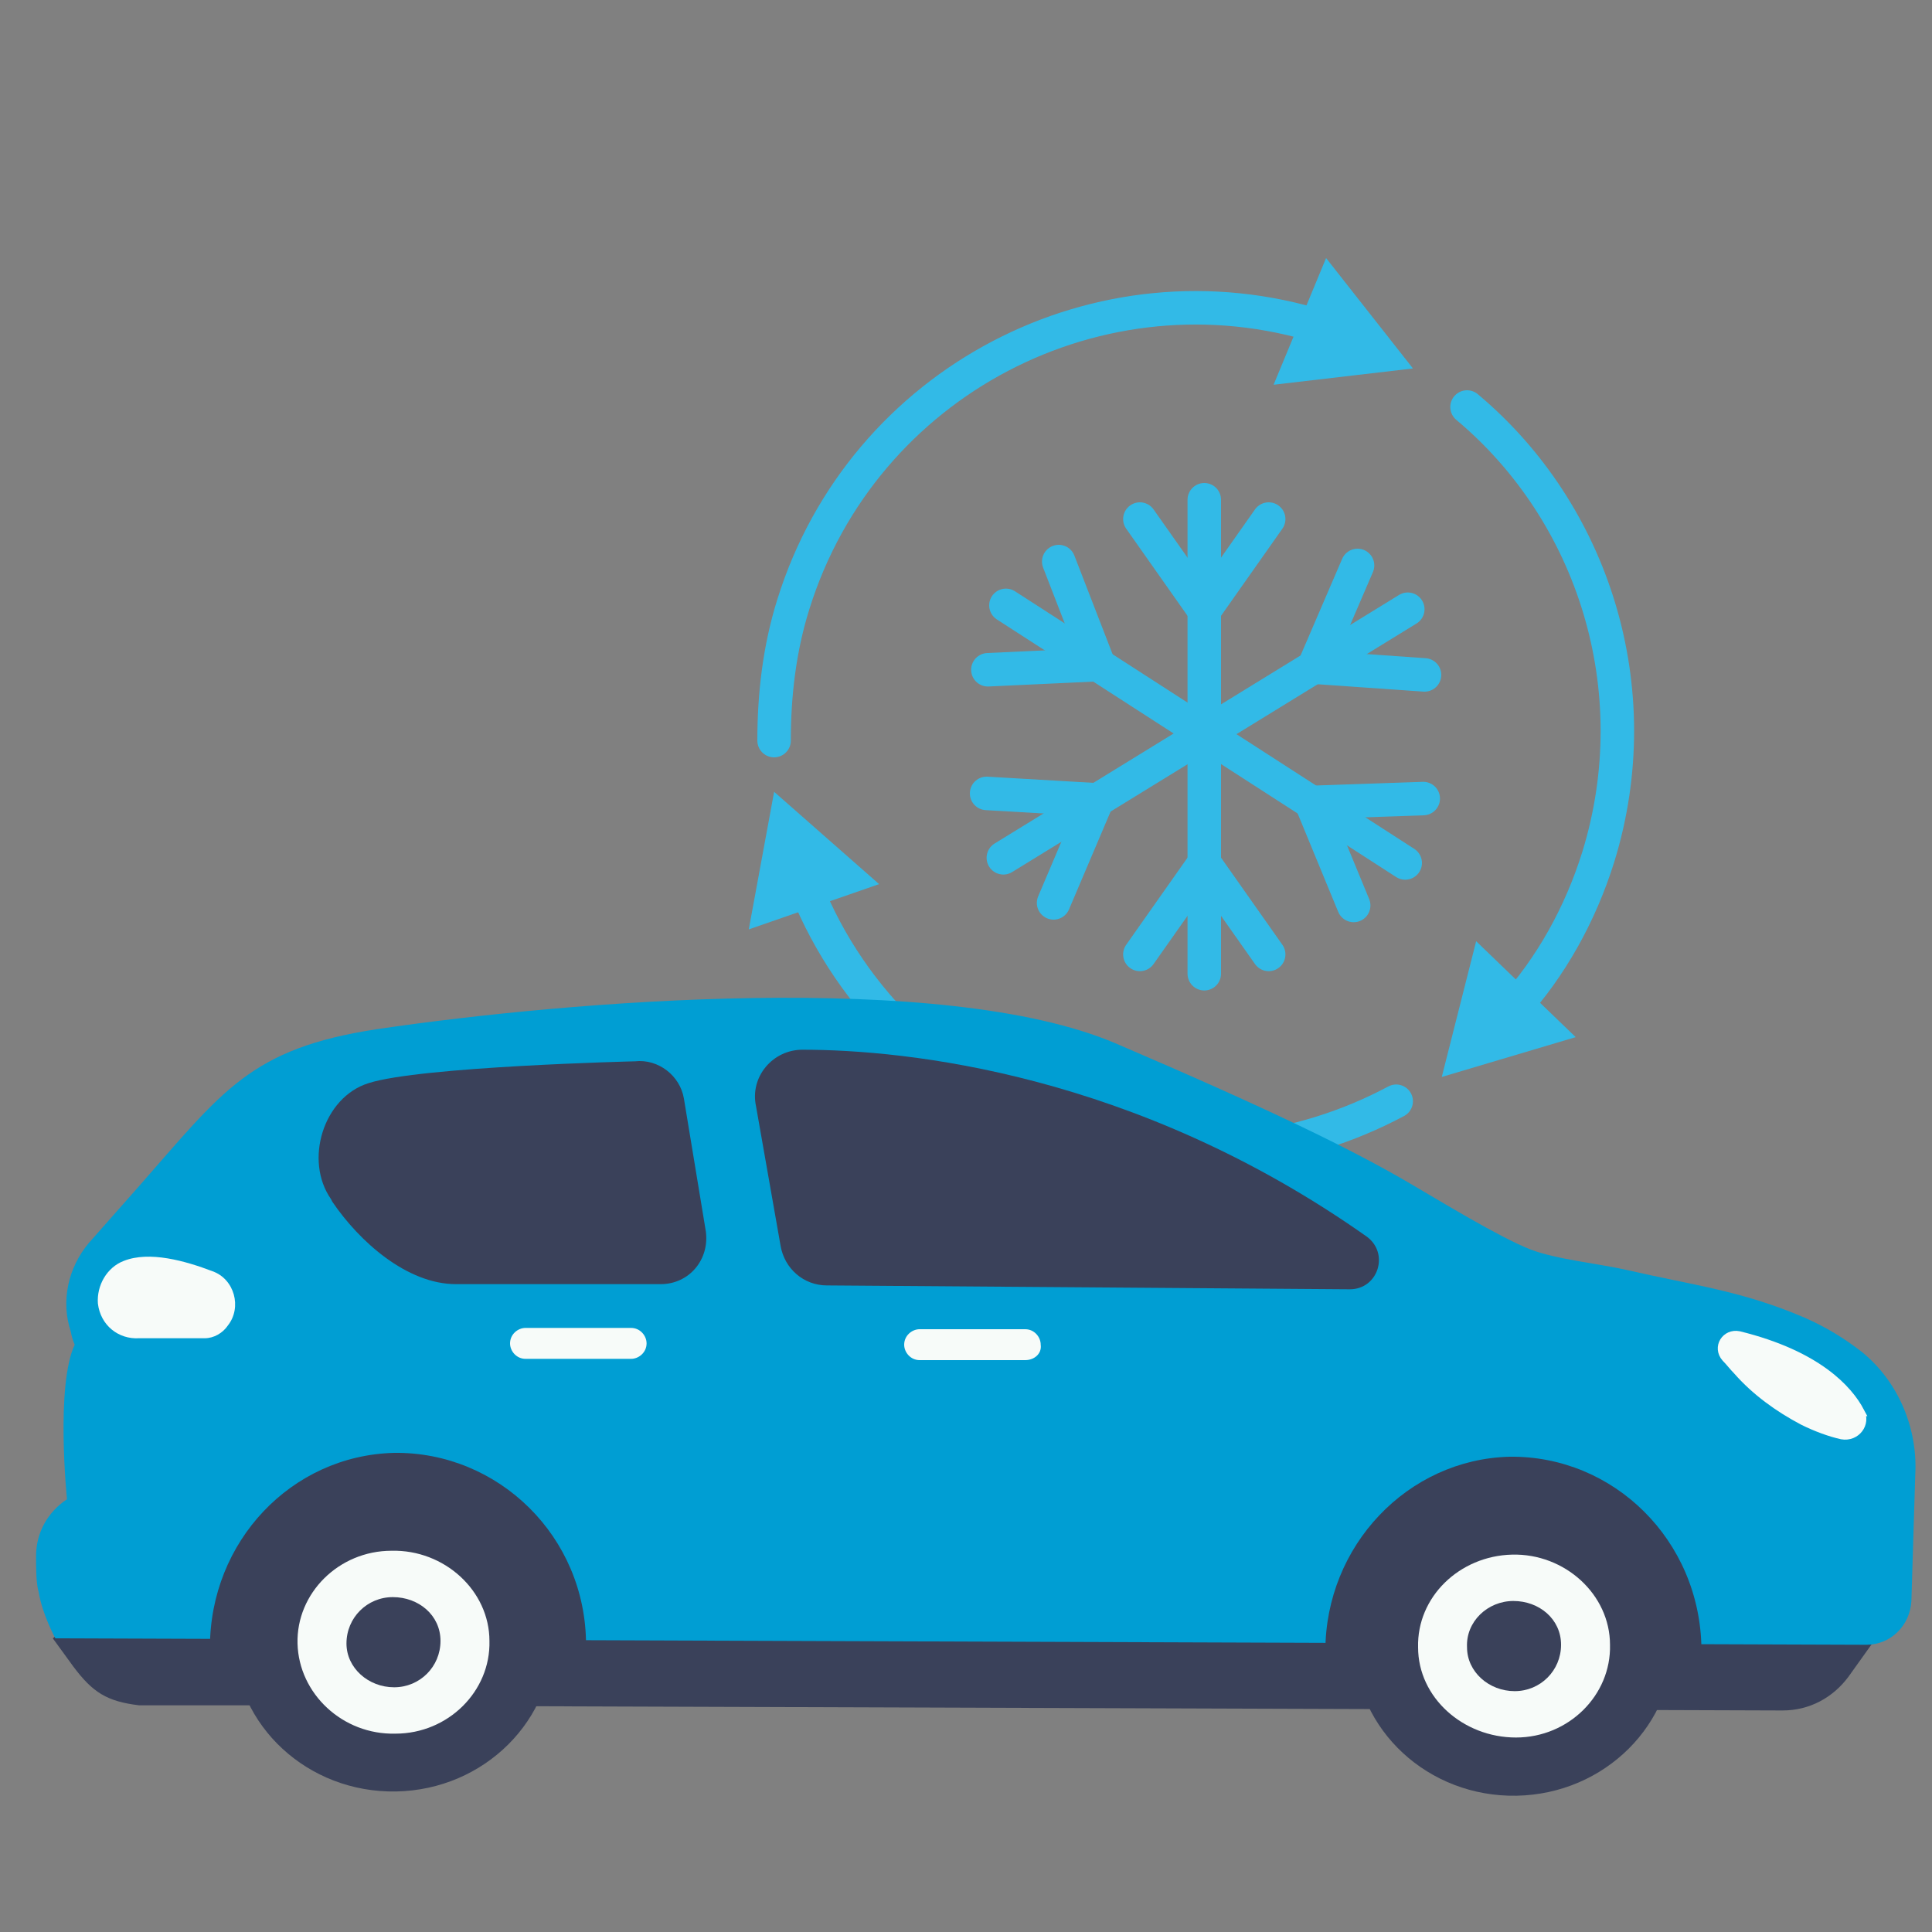 <?xml version="1.0" encoding="UTF-8"?>
<svg id="Calque_1" data-name="Calque 1" xmlns="http://www.w3.org/2000/svg" version="1.1" viewBox="0 0 150 150">
  <rect x="0" y="0" width="150" height="150" fill="#808080" stroke="none"/>
  <defs>
    <style>
      .cls-1 {
        stroke: #f7fbf9;
        stroke-width: .7px;
      }

      .cls-1, .cls-2, .cls-3 {
        stroke-miterlimit: 10;
      }

      .cls-1, .cls-4 {
        fill: #f7fbf9;
      }

      .cls-2 {
        fill: none;
        stroke-width: 2.6px;
      }

      .cls-2, .cls-3 {
        stroke: #32bae7;
        stroke-linecap: round;
      }

      .cls-5 {
        fill: #3a415a;
      }

      .cls-5, .cls-4, .cls-6 {
        stroke-width: 0px;
      }

      .cls-3 {
        fill: #32bae7;
        stroke-width: 1.8px;
      }

      .cls-6 {
        fill: #009ed3;
      }
    </style>
  </defs>
  <g>
    <g>
      <line class="cls-2" x1="93.5" y1="38.8" x2="93.5" y2="75.6"/>
      <polyline class="cls-2" points="98.5 40.3 93.5 47.4 88.5 40.3"/>
      <polyline class="cls-2" points="88.5 74.1 93.5 67 98.5 74.1"/>
    </g>
    <g>
      <line class="cls-2" x1="78.1" y1="47" x2="109.1" y2="67"/>
      <polyline class="cls-2" points="82.2 43.6 85.3 51.6 76.7 52"/>
      <polyline class="cls-2" points="105.1 70.3 101.8 62.3 110.5 62"/>
    </g>
    <g>
      <line class="cls-2" x1="109.3" y1="47.3" x2="77.9" y2="66.6"/>
      <polyline class="cls-2" points="110.6 52.4 102 51.8 105.4 43.9"/>
      <polyline class="cls-2" points="76.6 61.6 85.2 62.1 81.8 70.1"/>
    </g>
  </g>
  <g>
    <path class="cls-2" d="M60.1,57.5c0-3.5.4-7.1,1.5-10.6,5.4-17.3,23.8-26.9,41-21.5"/>
    <path class="cls-2" d="M108.4,85.5c-7.5,4-16.5,5.2-25.3,2.4-9.7-3-17-10.2-20.5-18.9"/>
    <path class="cls-2" d="M113.9,31.6c9.8,8.2,14.2,21.9,10.2,34.9-1.4,4.5-3.7,8.6-6.7,11.9"/>
    <polygon class="cls-3" points="108 27.9 100.3 28.8 103.2 21.8 108 27.9"/>
    <polygon class="cls-3" points="113.2 82.3 115.1 74.8 120.6 80.1 113.2 82.3"/>
    <polygon class="cls-3" points="60.7 63.2 66.5 68.3 59.3 70.8 60.7 63.2"/>
  </g>
  <g>
    <path class="cls-5" d="M146.5,126l-3,4.2c-1.2,1.6-3,2.6-5.1,2.6l-118.3-.4h-9.3c-2.5-.3-3.6-1-5.1-3l-1.6-2.2,20.9-15.9,71-3.9,44.7,6.6,5.8,12Z"/>
    <path class="cls-6" d="M4.3,127.2s-1-1.8-1.3-3.6c-.2-.7-.2-1.8-.2-2.8,0-1.8.9-3.4,2.4-4.4h0s-.9-8.8.6-12c0,0-.2-.4-.3-1-.8-2.4-.2-5,1.4-6.9l3.8-4.3c6.6-7.5,8.7-10.8,18.6-12.3,14.9-2.2,43.9-4.6,57.3,1.1,11.9,5.1,18.3,8.2,22.9,10.9,2.4,1.4,6.8,4.1,9.3,5.1,2.1.8,5.3,1.1,7.5,1.6,5.2,1.2,8.9,1.6,13.8,3.7,1.6.7,3.1,1.6,4.5,2.7,2.8,2.3,4.3,5.9,4.1,9.5l-.3,9.8c-.1,1.9-1.6,3.4-3.5,3.4l-140.6-.5Z"/>
    <path class="cls-4" d="M16.5,98.7c-2.1-.8-4.9-1.6-6.9-.8-1.3.5-2.1,1.9-2,3.3h0c.2,1.7,1.6,2.8,3.2,2.7h5.1c.7,0,1.4-.4,1.8-1h0c1.1-1.4.5-3.6-1.2-4.2Z"/>
    <path class="cls-1" d="M144.4,109.6c-.9-1.7-3.3-4.4-9.4-5.9-1-.2-1.7.9-1,1.7.3.3.6.7.9,1,1.4,1.6,3.2,2.9,5.1,3.9,1,.5,2.1.9,3,1.1,1.1.2,1.9-.9,1.4-1.8Z"/>
    <path class="cls-5" d="M28.6,84.1c4-1.3,20.7-1.7,20.7-1.7,1.8-.2,3.5,1.1,3.8,2.9l1.7,10.3c.3,2.2-1.3,4.1-3.5,4.1h-15.9c-3.8,0-7.5-3.3-9.6-6.4,0,0-.1-.2-.1-.2-2.1-3-.6-7.9,2.9-9Z"/>
    <path class="cls-5" d="M62.3,81.5c8,0,25.8,1.8,43.8,14.5,1.8,1.3.9,4.1-1.3,4.1l-40.6-.3c-1.8,0-3.3-1.3-3.6-3.1l-1.9-10.8c-.5-2.3,1.3-4.4,3.6-4.4Z"/>
    <path class="cls-4" d="M79.6,105.6h-8.2c-.7,0-1.2-.6-1.2-1.2h0c0-.7.6-1.2,1.2-1.2h8.2c.7,0,1.2.6,1.2,1.2h0c.1.7-.5,1.2-1.2,1.2Z"/>
    <path class="cls-4" d="M49,105.5h-8.2c-.7,0-1.2-.6-1.2-1.2h0c0-.7.6-1.2,1.2-1.2h8.2c.7,0,1.2.6,1.2,1.2h0c0,.7-.6,1.2-1.2,1.2Z"/>
    <path class="cls-5" d="M45.5,128v-.3c0-8.4-6.8-15-14.9-14.9-8,.2-14.3,6.9-14.3,15.1h29.2Z"/>
    <path class="cls-5" d="M132.1,128.3v-.3c-.1-8.4-6.8-15-14.9-14.9-7.9.2-14.3,6.9-14.3,15.1h29.2Z"/>
    <ellipse class="cls-5" cx="30.5" cy="127.2" rx="12.4" ry="11.9" transform="translate(-2.4 .6) rotate(-1.1)"/>
    <path class="cls-4" d="M23.1,127.6c.1,3.9,3.5,7.1,7.6,7,4.1,0,7.4-3.3,7.3-7.2,0-3.9-3.5-7.1-7.6-7-4.1,0-7.4,3.3-7.3,7.2Z"/>
    <path class="cls-5" d="M26.9,127.6c0,1.9,1.7,3.4,3.7,3.4s3.6-1.6,3.6-3.6-1.7-3.4-3.7-3.4c-2,0-3.6,1.6-3.6,3.6Z"/>
    <ellipse class="cls-5" cx="117.5" cy="127.5" rx="12.4" ry="11.9" transform="translate(-2.4 2.3) rotate(-1.1)"/>
    <path class="cls-4" d="M110.1,127.9c0,3.9,3.5,7,7.6,7s7.4-3.3,7.3-7.2c0-3.9-3.5-7.1-7.6-7-4.1.1-7.4,3.3-7.3,7.2Z"/>
    <path class="cls-5" d="M113.9,127.9c0,1.9,1.7,3.4,3.7,3.4s3.6-1.6,3.6-3.6-1.7-3.4-3.7-3.4-3.7,1.6-3.6,3.6Z"/>
  </g>
</svg>